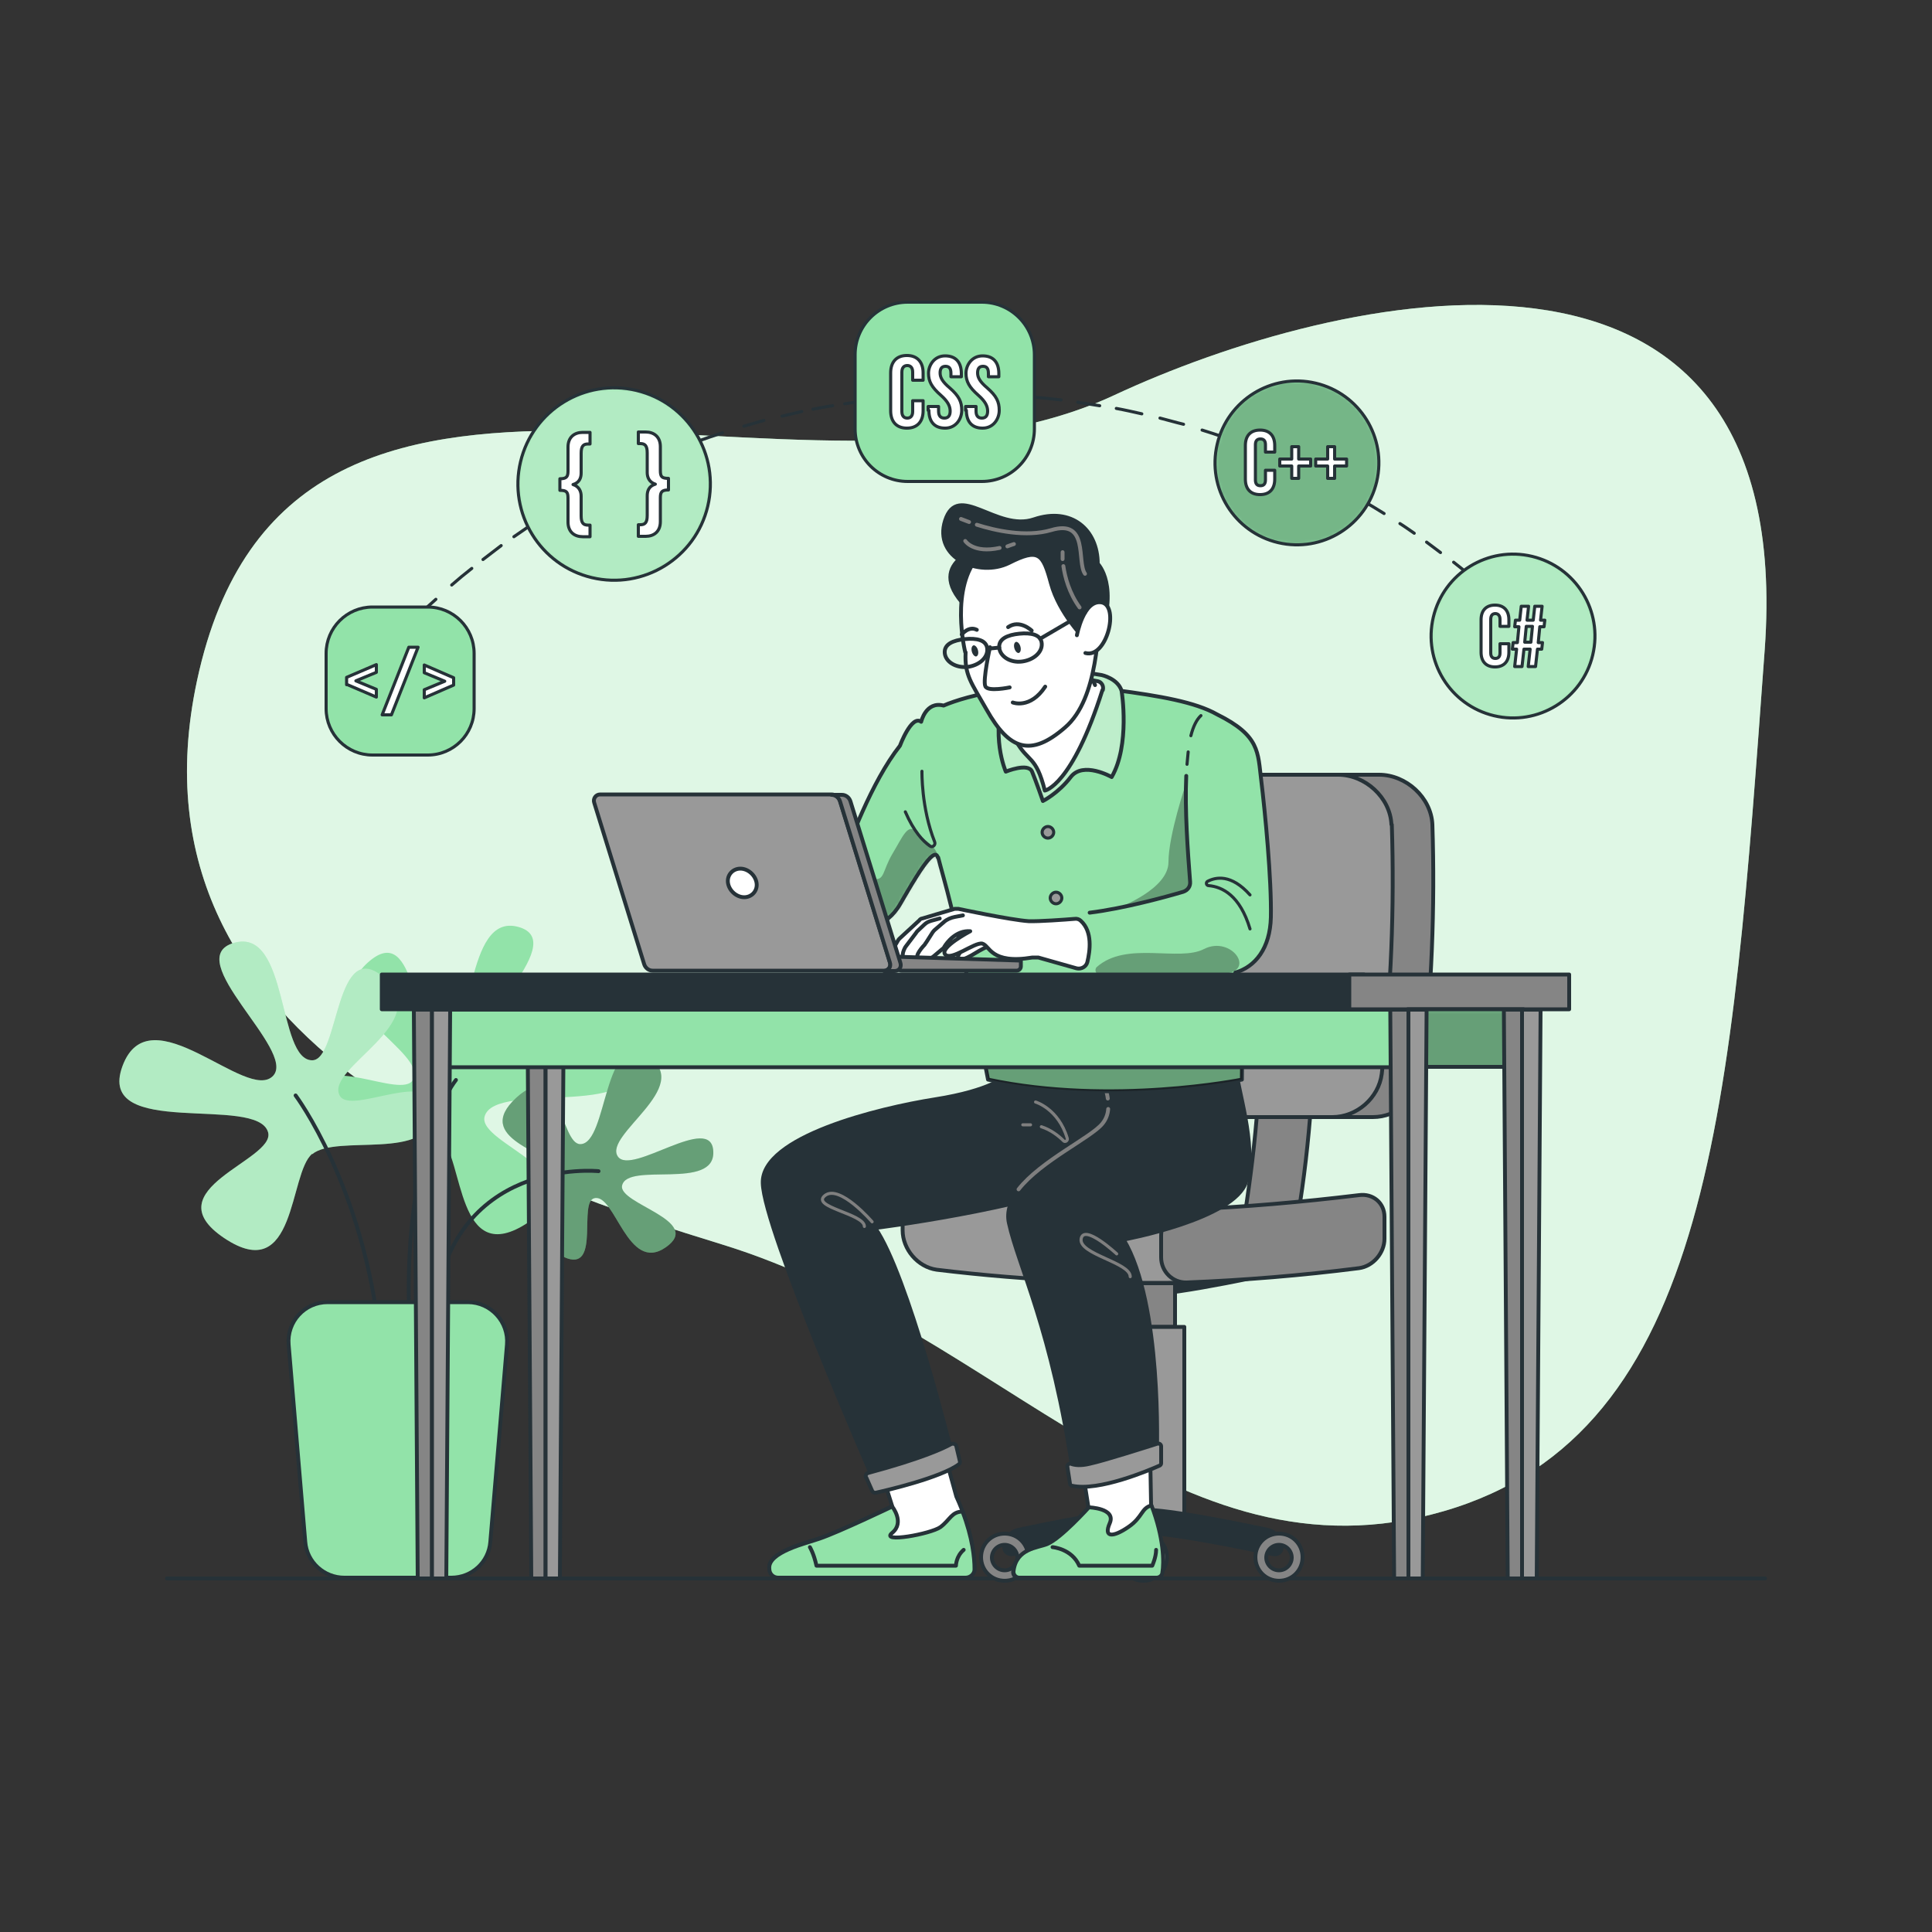 <?xml version="1.0" encoding="UTF-8"?> <svg xmlns="http://www.w3.org/2000/svg" width="500" height="500" viewBox="0 0 500 500" fill="none"><rect x="0" y="0" width="500" height="500" fill="#333333" stroke="none"/><path d="M187 322.1C139.3 307.4 30.201 272.9 51.001 176.1C75.001 64.3 207.2 140.1 288.3 102.3C345.7 75.5 465.501 47.3 456.701 168.2C448.101 285.8 443.2 370.9 373.6 391.1C303.9 411.3 259 344.3 187 322.1Z" fill="#92E3A9"></path><path opacity="0.7" d="M187 322.1C139.3 307.4 30.201 272.9 51.001 176.1C75.001 64.3 207.2 140.1 288.3 102.3C345.7 75.5 465.501 47.3 456.701 168.2C448.101 285.8 443.2 370.9 373.6 391.1C303.9 411.3 259 344.3 187 322.1Z" fill="white"></path><path d="M43.201 408.5H456.801" stroke="#263238" stroke-linecap="round" stroke-linejoin="round"></path><path d="M114.001 294.5C120.101 299.5 118.001 328.9 136.801 316.3C155.501 303.7 123.601 296.2 125.401 289C128.001 279 170.201 291 163.101 271.8C156.001 252.6 130.801 281.5 124.101 274.3C118.001 267.7 148.401 243.9 134.201 239.9C120.001 235.9 123.101 270.3 114.001 270.3C106.901 270.3 108.201 237.4 95.201 249.1C82.201 260.7 110.701 272.2 106.901 279.4C104.101 284.9 81.601 271.3 82.601 284C83.601 296.7 107.601 289.3 114.001 294.6V294.5Z" fill="#92E3A9"></path><path d="M118 279.5C118 279.5 104.3 296.1 105.9 341.1" stroke="#263238" stroke-linecap="round" stroke-linejoin="round"></path><path d="M144.601 302.9C142.201 298 122.101 294.7 133.601 284.1C145.101 273.5 145.001 296.2 150.201 296.1C157.401 296 156.001 265.7 167.801 273.5C179.601 281.3 156.101 293.7 159.901 299.3C163.401 304.4 184.201 287.8 184.601 298C185.101 308.2 162.401 300.6 161.001 306.8C159.901 311.6 182.201 315.9 172.301 322.8C162.401 329.7 159.201 308.7 153.801 310.1C149.701 311.1 155.201 328.4 146.901 325.7C138.601 323 147.301 308 144.701 302.9H144.601Z" fill="#92E3A9"></path><path opacity="0.3" d="M144.601 302.9C142.201 298 122.101 294.7 133.601 284.1C145.101 273.5 145.001 296.2 150.201 296.1C157.401 296 156.001 265.7 167.801 273.5C179.601 281.3 156.101 293.7 159.901 299.3C163.401 304.4 184.201 287.8 184.601 298C185.101 308.2 162.401 300.6 161.001 306.8C159.901 311.6 182.201 315.9 172.301 322.8C162.401 329.7 159.201 308.7 153.801 310.1C149.701 311.1 155.201 328.4 146.901 325.7C138.601 323 147.301 308 144.701 302.9H144.601Z" fill="black"></path><path d="M154.901 303.1C154.901 303.1 116.001 299.1 112.201 341" stroke="#263238" stroke-linecap="round" stroke-linejoin="round"></path><path d="M80.8 298.599C74.7 303.599 76.8 332.999 58 320.399C39.3 307.799 71.2 300.299 69.4 293.099C66.8 283.099 24.6 295.099 31.7 275.899C38.8 256.699 64 285.599 70.7 278.399C76.8 271.799 46.4 247.999 60.6 243.999C74.8 239.999 71.7 274.399 80.8 274.399C87.9 274.399 86.6 241.499 99.6 253.199C112.6 264.799 84.1 276.299 87.9 283.499C90.7 288.999 113.2 275.399 112.2 288.099C111.2 300.699 87.2 293.399 80.8 298.699V298.599Z" fill="#92E3A9"></path><path opacity="0.3" d="M80.8 298.599C74.7 303.599 76.8 332.999 58 320.399C39.3 307.799 71.2 300.299 69.4 293.099C66.8 283.099 24.6 295.099 31.7 275.899C38.8 256.699 64 285.599 70.7 278.399C76.8 271.799 46.4 247.999 60.6 243.999C74.8 239.999 71.7 274.399 80.8 274.399C87.9 274.399 86.6 241.499 99.6 253.199C112.6 264.799 84.1 276.299 87.9 283.499C90.7 288.999 113.2 275.399 112.2 288.099C111.2 300.699 87.2 293.399 80.8 298.699V298.599Z" fill="white"></path><path d="M76.5 283.499C76.5 283.499 94.2 307.099 98.3 346.599" stroke="#263238" stroke-linecap="round" stroke-linejoin="round"></path><path d="M89.199 408.3H116.799C122.099 408.3 126.499 404.3 126.899 399L131.199 348C131.699 342.1 126.999 337 121.099 337H84.799C78.799 337 74.199 342.1 74.699 348L78.999 399C79.399 404.3 83.899 408.3 89.099 408.3H89.199Z" fill="#92E3A9" stroke="#263238" stroke-linecap="round" stroke-linejoin="round"></path><path d="M295.9 335.1C286.7 335.1 260 329.1 260 329.1H331.7C331.7 329.1 305.1 335.1 295.8 335.1H295.9Z" fill="#263238" stroke="#263238" stroke-linecap="round" stroke-linejoin="round"></path><path d="M304.099 332.1H287.699V343.4H304.099V332.1Z" fill="#858585" stroke="#263238" stroke-linecap="round" stroke-linejoin="round"></path><path d="M306.499 343.4H285.199V391.9H306.499V343.4Z" fill="#999999" stroke="#263238" stroke-linecap="round" stroke-linejoin="round"></path><path d="M335.9 314.7H322.1C323.6 305.2 324.8 295.4 325.5 285.8H339.3C338.6 295.4 337.5 305.2 335.9 314.7Z" fill="#858585" stroke="#263238" stroke-linecap="round" stroke-linejoin="round"></path><path d="M356.899 200.5H297.199C290.199 200.5 285.599 206.4 286.999 213.4C290.799 234.9 293.099 256.1 293.799 277.9C293.899 284.2 298.699 289.1 305.099 289.1H355.299C361.599 289.1 367.299 284.2 368.099 277.9C370.499 256.3 371.399 235.1 370.699 213.4C370.399 206.4 363.899 200.5 356.899 200.5Z" fill="#858585" stroke="#263238" stroke-linecap="round" stroke-linejoin="round"></path><path d="M360.199 213.4C360.899 235.1 359.999 256.4 357.599 277.9C356.799 284.2 351.099 289.1 344.799 289.1H305.099C298.799 289.1 293.999 284.2 293.799 277.9C293.099 256.1 290.799 234.8 286.999 213.4C285.599 206.4 290.199 200.5 297.199 200.5H346.299C353.299 200.5 359.799 206.4 360.099 213.4H360.199Z" fill="#999999" stroke="#263238" stroke-linecap="round" stroke-linejoin="round"></path><path d="M331.7 400.5C331.7 401.6 330.7 402.5 329.5 402.2C323 400.8 303.4 396.7 295.8 396.7C288.2 396.7 268.6 400.8 262.1 402.2C261 402.4 259.9 401.6 259.9 400.5C259.9 398.3 261.4 396.4 263.6 395.9C271.2 394.3 288.7 390.7 295.8 390.7C302.9 390.7 320.3 394.3 328 395.9C330.2 396.4 331.7 398.3 331.7 400.5Z" fill="#263238" stroke="#263238" stroke-linecap="round" stroke-linejoin="round"></path><path d="M260 396.9C256.6 396.9 253.9 399.6 253.9 403C253.9 406.4 256.6 409.1 260 409.1C263.4 409.1 266.1 406.4 266.1 403C266.1 399.6 263.4 396.9 260 396.9ZM260 406.4C258.2 406.4 256.7 404.9 256.7 403.1C256.7 401.3 258.2 399.8 260 399.8C261.8 399.8 263.3 401.3 263.3 403.1C263.3 404.9 261.8 406.4 260 406.4Z" fill="#858585" stroke="#263238" stroke-linecap="round" stroke-linejoin="round"></path><path d="M295.901 396.9C292.501 396.9 289.801 399.6 289.801 403C289.801 406.4 292.501 409.1 295.901 409.1C299.301 409.1 302.001 406.4 302.001 403C302.001 399.6 299.301 396.9 295.901 396.9ZM295.901 406.4C294.101 406.4 292.601 404.9 292.601 403.1C292.601 401.3 294.101 399.8 295.901 399.8C297.701 399.8 299.201 401.3 299.201 403.1C299.201 404.9 297.701 406.4 295.901 406.4Z" fill="#858585" stroke="#263238" stroke-linecap="round" stroke-linejoin="round"></path><path d="M331 396.9C327.6 396.9 324.9 399.6 324.9 403C324.9 406.4 327.6 409.1 331 409.1C334.4 409.1 337.1 406.4 337.1 403C337.1 399.6 334.4 396.9 331 396.9ZM331 406.4C329.2 406.4 327.7 404.9 327.7 403.1C327.7 401.3 329.2 399.8 331 399.8C332.8 399.8 334.3 401.3 334.3 403.1C334.3 404.9 332.8 406.4 331 406.4Z" fill="#858585" stroke="#263238" stroke-linecap="round" stroke-linejoin="round"></path><path d="M314.1 312.8C290 313.5 266.4 312.5 242.4 309.6C237.5 308.9 233.6 312.3 233.6 317.2V318.4C233.6 323.3 237.5 327.9 242.4 328.6C266.4 331.5 289.9 332.5 314.1 331.8V312.9V312.8Z" fill="#999999" stroke="#263238" stroke-linecap="round" stroke-linejoin="round"></path><path d="M351.7 328.2C336.8 330.1 322.1 331.3 307.1 331.9C303.5 332 300.5 329.1 300.5 325.4V319.7C300.5 316.1 303.5 313.1 307.1 313C322.1 312.4 336.8 311.1 351.7 309.3C355.3 308.8 358.3 311.3 358.3 314.9V320.6C358.3 324.2 355.4 327.7 351.7 328.2Z" fill="#858585" stroke="#263238" stroke-linecap="round" stroke-linejoin="round"></path><path d="M252.2 406.001C252.2 402.701 251.5 396.001 247.5 387.301L242.4 368.801L226.4 375.601L230.9 389.801C230.9 389.801 217.1 396.401 212.1 398.101C208.7 399.301 198.6 401.601 199.1 405.901C199.1 407.201 200.1 408.201 201.4 408.201H249.9C251.2 408.201 252.3 407.101 252.2 405.901V406.001Z" fill="white" stroke="#263238" stroke-linecap="round" stroke-linejoin="round"></path><path d="M243.4 395.2C240.9 397 227.6 399.4 230.9 396.7C234.2 394 230.9 389.9 230.9 389.9C230.9 389.9 217.1 396.5 212.1 398.2C208.7 399.4 198.6 401.7 199.1 406C199.1 407.3 200.1 408.3 201.4 408.3H249.9C251.2 408.3 252.3 407.2 252.2 406C252.2 403.2 251.7 398 249.1 391.2C246.3 391.2 245.9 393.3 243.4 395.2Z" fill="#92E3A9" stroke="#263238" stroke-linecap="round" stroke-linejoin="round"></path><path d="M263.701 408.301H299.201C299.901 408.301 300.601 407.801 300.701 407.101C301.201 404.301 301.101 398.001 297.901 389.601L297.601 372.601L279.401 375.701L281.701 390.201C281.701 390.201 274.401 398.301 270.901 399.701C268.501 400.701 262.901 400.801 262.201 406.701C262.101 407.601 262.801 408.401 263.701 408.401V408.301Z" fill="white" stroke="#263238" stroke-linecap="round" stroke-linejoin="round"></path><path d="M292.001 395.201C288.201 397.801 285.501 398.101 287.201 394.201C288.901 390.301 281.801 390.101 281.801 390.101C281.801 390.101 274.501 398.201 271.001 399.601C268.601 400.601 263.001 400.701 262.301 406.601C262.201 407.501 262.901 408.301 263.801 408.301H299.301C300.001 408.301 300.701 407.801 300.801 407.101C301.301 404.301 301.201 398.001 298.001 389.601C295.301 390.301 295.801 392.601 292.001 395.201Z" fill="#92E3A9" stroke="#263238" stroke-linecap="round" stroke-linejoin="round"></path><path d="M260.2 278.501C260.2 278.501 256.6 282.201 242 284.501C227.4 286.801 197 294.201 197.4 306.201C197.7 318.201 225.7 382.201 225.7 382.201C225.7 382.201 239.7 379.501 246.2 375.501C246.2 375.501 234.9 329.801 226.5 317.801C226.5 317.801 264.4 313.101 285.4 304.501C306.4 295.801 294 276.101 294 276.101L260.2 278.501Z" fill="#263238" stroke="#263238" stroke-linecap="round" stroke-linejoin="round"></path><path d="M284.001 276.801C284.001 276.801 289.401 285.801 285.401 290.801C281.401 295.801 258.601 305.101 261.101 316.501C263.601 327.901 272.201 343.801 277.801 381.801C277.801 381.801 290.701 379.801 299.401 376.101C299.401 376.101 300.801 337.401 290.801 320.801C290.801 320.801 319.601 315.501 322.501 305.801C325.401 296.101 320.001 281.401 319.901 276.101L284.101 276.801H284.001Z" fill="#263238" stroke="#263238" stroke-linecap="round" stroke-linejoin="round"></path><path d="M266.701 291.101C266.101 291.101 265.401 291.101 264.701 291.101" stroke="#7F7F7F" stroke-width="0.8" stroke-linecap="round" stroke-linejoin="round"></path><path d="M268.002 285.2C268.002 285.2 273.902 286.9 276.202 294.6C276.402 295.2 275.602 295.7 275.202 295.2C274.002 294 272.002 292.4 269.502 291.6" stroke="#7F7F7F" stroke-width="0.8" stroke-linecap="round" stroke-linejoin="round"></path><path d="M223.7 317.401C223.7 314.101 209.7 312.401 213.5 309.401C217.3 306.401 225.7 316.201 225.7 316.201" stroke="#7F7F7F" stroke-width="0.8" stroke-linecap="round" stroke-linejoin="round"></path><path d="M292.5 330.4C292.5 326.7 279.1 324.6 279.8 320.6C280.5 316.6 289 324.5 289 324.5" stroke="#7F7F7F" stroke-width="0.8" stroke-linecap="round" stroke-linejoin="round"></path><path d="M224.2 382.401L225.7 385.801C225.9 386.201 226.3 386.401 226.7 386.301C229.9 385.601 243.4 382.401 248.1 379.001C248.4 378.801 248.5 378.401 248.4 378.101L247.5 374.301C247.4 373.701 246.7 373.501 246.2 373.701C244.1 374.901 238.1 377.601 224.7 381.201C224.2 381.301 223.9 381.901 224.1 382.401H224.2Z" fill="#999999" stroke="#263238" stroke-linecap="round" stroke-linejoin="round"></path><path d="M276.201 379.6C276.201 379.1 276.601 378.7 277.101 378.8C278.101 379.2 279.701 379.4 282.101 378.8C285.801 378 296.401 374.6 299.601 373.6C300.001 373.5 300.501 373.8 300.501 374.3V378.7C300.501 379 300.301 379.2 300.101 379.3C297.601 380.4 284.301 386.1 277.401 384.5C277.101 384.5 276.901 384.2 276.901 383.9L276.201 379.4V379.6Z" fill="#999999" stroke="#263238" stroke-linecap="round" stroke-linejoin="round"></path><path d="M286.8 287.001C286.7 288.401 286.2 289.701 285.3 290.801C282.4 294.401 269.4 300.401 263.6 307.801" stroke="#7F7F7F" stroke-linecap="round" stroke-linejoin="round"></path><path d="M286.199 282.001C286.399 282.701 286.599 283.501 286.699 284.301" stroke="#7F7F7F" stroke-linecap="round" stroke-linejoin="round"></path><path d="M209.6 400.4C209.6 400.4 210.6 402 211.3 405.2H247.4C247.4 405.2 247.4 402.8 249.4 401.1" stroke="#263238" stroke-linecap="round" stroke-linejoin="round"></path><path d="M272.4 400.4C272.4 400.4 277.4 400.8 279.3 405.2H298.2C298.2 405.2 299.2 403 299.2 401.1" stroke="#263238" stroke-linecap="round" stroke-linejoin="round"></path><path d="M242.8 221.9C243.3 223.7 243.7 225.4 244.2 227.1C249.2 245.1 255.7 279.4 255.7 279.4C287.7 286.2 321.4 279.4 321.4 279.4C321.6 271.9 320.7 262.1 319.7 251.7C324.9 250.2 328.7 245.4 328.9 237.4C329.1 227.6 327.4 210.1 326.4 201.9C325.5 194.7 326.1 190.4 315 184.9C309.4 181.7 300.1 180.1 288.7 178.6C266.2 175.6 250 180.1 244.2 182.6C239.6 181.4 238.4 186.8 238.4 186.8C235.9 184.9 232.9 193 232.9 193C225.5 202.4 219.7 218.3 217.7 224C217.3 225.2 216.5 226.3 215.4 227.1C210.1 231.1 213.1 236.1 213.1 236.1L223.8 239.4C223.8 239.4 229 240.8 233 233.9C236.3 228.2 241.8 218.5 242.7 221.9H242.8Z" fill="#92E3A9"></path><mask id="mask0_2891_407" style="mask-type:luminance" maskUnits="userSpaceOnUse" x="212" y="177" width="117" height="106"><path d="M242.8 221.9C243.3 223.7 243.7 225.4 244.2 227.1C249.2 245.1 255.7 279.4 255.7 279.4C287.7 286.2 321.4 279.4 321.4 279.4C321.6 271.9 320.7 262.1 319.7 251.7C324.9 250.2 328.7 245.4 328.9 237.4C329.1 227.6 327.4 210.1 326.4 201.9C325.5 194.7 326.1 190.4 315 184.9C309.4 181.7 300.1 180.1 288.7 178.6C266.2 175.6 250 180.1 244.2 182.6C239.6 181.4 238.4 186.8 238.4 186.8C235.9 184.9 232.9 193 232.9 193C225.5 202.4 219.7 218.3 217.7 224C217.3 225.2 216.5 226.3 215.4 227.1C210.1 231.1 213.1 236.1 213.1 236.1L223.8 239.4C223.8 239.4 229 240.8 233 233.9C236.3 228.2 241.8 218.5 242.7 221.9H242.8Z" fill="white"></path></mask><g mask="url(#mask0_2891_407)"><path opacity="0.3" d="M225.899 234.9C225.899 234.9 225.699 229.9 221.699 229C217.699 228.1 222.799 226.6 225.899 227.4C228.999 228.1 228.299 225.4 230.999 220.9C233.699 216.4 234.999 212.8 237.299 215.4C239.599 218 241.899 218.4 242.899 221.9C243.899 225.4 239.099 233.9 239.099 233.9L231.599 239.7L227.799 241.8H222.099L220.199 236.9L225.899 234.9Z" fill="black"></path></g><path d="M242.8 221.9C243.3 223.7 243.7 225.4 244.2 227.1C249.2 245.1 255.7 279.4 255.7 279.4C287.7 286.2 321.4 279.4 321.4 279.4C321.6 271.9 320.7 262.1 319.7 251.7C324.9 250.2 328.7 245.4 328.9 237.4C329.1 227.6 327.4 210.1 326.4 201.9C325.5 194.7 326.1 190.4 315 184.9C309.4 181.7 300.1 180.1 288.7 178.6C266.2 175.6 250 180.1 244.2 182.6C239.6 181.4 238.4 186.8 238.4 186.8C235.9 184.9 232.9 193 232.9 193C225.5 202.4 219.7 218.3 217.7 224C217.3 225.2 216.5 226.3 215.4 227.1C210.1 231.1 213.1 236.1 213.1 236.1L223.8 239.4C223.8 239.4 229 240.8 233 233.9C236.3 228.2 241.8 218.5 242.7 221.9H242.8Z" stroke="#263238" stroke-linecap="round" stroke-linejoin="round"></path><path opacity="0.3" d="M321.5 279.4C321.6 274 321.2 267.3 320.6 260.2C321.7 275.4 290 280.2 289 271.9C288 263.6 319.8 251.7 302.5 255.9C287.4 259.5 258.1 256.1 250.9 255.1C253.7 268.1 255.8 279.4 255.8 279.4C287.8 286.2 321.5 279.4 321.5 279.4Z" fill="black"></path><path opacity="0.3" d="M306.899 202.9C306.899 202.9 302.399 216.1 302.399 223.1C302.399 230.1 289.699 234.8 289.699 234.8C296.499 233.4 303.099 231.6 306.299 230.7C307.399 230.4 308.199 229.3 308.099 228.1C307.499 220.9 306.799 211.3 306.999 202.8L306.899 202.9Z" fill="black"></path><path d="M238.599 199.601C238.599 199.601 238.399 209.101 241.899 217.901C242.199 218.701 241.299 219.501 240.599 218.901C238.899 217.701 236.499 215.201 234.299 210.101" stroke="#263238" stroke-width="0.8" stroke-linecap="round" stroke-linejoin="round"></path><path d="M323.5 240.4C320.9 231.7 316.3 229.5 312.8 229.2C312.2 229.2 312 228.4 312.5 228.1C314.6 227 318.6 226.1 323.5 231.6" stroke="#263238" stroke-width="0.8" stroke-linecap="round" stroke-linejoin="round"></path><path d="M272.699 215.4C272.699 216.2 271.999 216.9 271.199 216.9C270.399 216.9 269.699 216.2 269.699 215.4C269.699 214.6 270.399 213.9 271.199 213.9C271.999 213.9 272.699 214.6 272.699 215.4Z" fill="#999999" stroke="#263238" stroke-width="0.8" stroke-linecap="round" stroke-linejoin="round"></path><path d="M274.799 232.4C274.799 233.2 274.099 233.9 273.299 233.9C272.499 233.9 271.799 233.2 271.799 232.4C271.799 231.6 272.499 230.9 273.299 230.9C274.099 230.9 274.799 231.6 274.799 232.4Z" fill="#999999" stroke="#263238" stroke-width="0.8" stroke-linecap="round" stroke-linejoin="round"></path><path d="M279.799 273.4C279.799 274.2 279.099 274.9 278.299 274.9C277.499 274.9 276.799 274.2 276.799 273.4C276.799 272.6 277.499 271.9 278.299 271.9C279.099 271.9 279.799 272.6 279.799 273.4Z" fill="#999999" stroke="#263238" stroke-linecap="round" stroke-linejoin="round"></path><path d="M251.101 243.5C251.101 243.5 246.201 248.2 248.501 248.3C250.801 248.3 253.801 245.2 256.501 244.8C259.201 244.4 254.801 242.8 254.801 242.8L251.001 243.6L251.101 243.5Z" fill="white" stroke="#263238" stroke-linecap="round" stroke-linejoin="round"></path><path d="M279.7 238.3C279.3 237.9 278.7 237.7 278.1 237.8C275.7 238 268.8 238.5 266.2 238.4C261.6 238.1 248 235.2 248 235.2C247.7 235.2 247.4 235.2 247.1 235.2L238.7 237.7C238.4 237.7 238.1 237.9 237.9 238.2L232.8 242.9C232.6 243.1 232.5 243.2 232.4 243.4L231.3 245.3C230.9 246.1 231 247.1 231.7 247.8L240.1 248.1C240.6 248.1 241.1 247.9 241.5 247.6L244 245.5C244.2 245.4 244.3 245.2 244.4 245C245 244 247.4 240.7 251.1 241C251.1 241 243.1 245.2 244.6 247C246.1 248.8 252.2 243.8 254.2 244.2C256.2 244.7 256.3 249.6 267.2 247.8C267.7 247.8 268.2 247.8 268.7 247.8L278.6 250.6C279.8 250.9 281.1 250.2 281.4 249C282.1 246.1 282.8 241.1 279.7 238.3Z" fill="white" stroke="#263238" stroke-linecap="round" stroke-linejoin="round"></path><path d="M249.201 236.9L247.101 237.3C246.101 237.5 245.101 237.9 244.301 238.6L242.101 240.5C241.701 240.8 241.401 241.2 241.101 241.7L239.701 243.9C239.501 244.1 239.401 244.4 239.201 244.6C238.301 245.5 236.001 248.4 238.501 248" fill="white"></path><path d="M249.201 236.9L247.101 237.3C246.101 237.5 245.101 237.9 244.301 238.6L242.101 240.5C241.701 240.8 241.401 241.2 241.101 241.7L239.701 243.9C239.501 244.1 239.401 244.4 239.201 244.6C238.301 245.5 236.001 248.4 238.501 248" stroke="#263238" stroke-linecap="round" stroke-linejoin="round"></path><path d="M243.199 237.7L240.999 238.3C240.299 238.5 239.699 238.8 239.199 239.3L237.499 240.9C237.299 241.1 237.199 241.2 237.099 241.4L234.299 245.1C234.299 245.1 232.799 247.7 234.299 247.8" fill="white"></path><path d="M243.199 237.7L240.999 238.3C240.299 238.5 239.699 238.8 239.199 239.3L237.499 240.9C237.299 241.1 237.199 241.2 237.099 241.4L234.299 245.1C234.299 245.1 232.799 247.7 234.299 247.8" stroke="#263238" stroke-linecap="round" stroke-linejoin="round"></path><path d="M307 200.8C306.6 209.7 307.4 220.4 308 228.2C308.1 229.4 307.4 230.4 306.2 230.8C301.8 232.1 290.9 235.1 282 236.2" stroke="#263238" stroke-linecap="round" stroke-linejoin="round"></path><path d="M307.499 194.601C307.399 195.601 307.299 196.701 307.199 197.801" stroke="#263238" stroke-width="0.8" stroke-linecap="round" stroke-linejoin="round"></path><path d="M310.799 185.2C309.699 186.2 308.799 188 308.199 190.4" stroke="#263238" stroke-width="0.8" stroke-linecap="round" stroke-linejoin="round"></path><path d="M260.8 179.3C260.8 179.3 261.4 177.3 264.8 176.2C268.2 175.1 279.9 173.3 285.9 176.2C291.9 179.1 280.4 195 280.4 195L275 202.4L270.3 206L268.2 199.7L265.5 196.8C265.5 196.8 259.6 191.9 260.1 187.1C260.6 182.3 261 179.3 261 179.3H260.8Z" fill="white"></path><path d="M290.3 178.9C289.4 175.6 285.1 174.7 285.1 174.7C264.6 171.2 260.3 178.7 260.3 178.7C256.1 190.3 260.3 199.7 260.3 199.7C260.3 199.7 266.1 197.3 267.1 199.7C268.1 202.1 269.9 207.3 269.9 207.3C269.9 207.3 273.9 205.3 277.1 201.1C280.3 196.9 287.7 201.1 287.7 201.1C292.5 192.8 290.3 179 290.3 179V178.9ZM285.3 178.6C277.4 203.5 270.4 204.6 270.4 204.6C268.1 195.4 266.1 197.4 262.9 191.7C260.4 187.1 261.2 181.3 261.7 179.2C261.8 178.7 262.1 178.2 262.6 178C270.5 174 280.1 175.5 284.1 176.3C285.1 176.5 285.7 177.6 285.4 178.6H285.3Z" fill="#92E3A9"></path><mask id="mask1_2891_407" style="mask-type:luminance" maskUnits="userSpaceOnUse" x="258" y="173" width="33" height="35"><path d="M290.3 178.9C289.4 175.6 285.1 174.7 285.1 174.7C264.6 171.2 260.3 178.7 260.3 178.7C256.1 190.3 260.3 199.7 260.3 199.7C260.3 199.7 266.1 197.3 267.1 199.7C268.1 202.1 269.9 207.3 269.9 207.3C269.9 207.3 273.9 205.3 277.1 201.1C280.3 196.9 287.7 201.1 287.7 201.1C292.5 192.8 290.3 179 290.3 179V178.9ZM285.3 178.6C277.4 203.5 270.4 204.6 270.4 204.6C268.1 195.4 266.1 197.4 262.9 191.7C260.4 187.1 261.2 181.3 261.7 179.2C261.8 178.7 262.1 178.2 262.6 178C270.5 174 280.1 175.5 284.1 176.3C285.1 176.5 285.7 177.6 285.4 178.6H285.3Z" fill="white"></path></mask><g mask="url(#mask1_2891_407)"><path opacity="0.4" d="M290.3 178.9C289.4 175.6 285.1 174.7 285.1 174.7C264.6 171.2 260.3 178.7 260.3 178.7C256.1 190.3 260.3 199.7 260.3 199.7C260.3 199.7 266.1 197.3 267.1 199.7C268.1 202.1 269.9 207.3 269.9 207.3C269.9 207.3 273.9 205.3 277.1 201.1C280.3 196.9 287.7 201.1 287.7 201.1C292.5 192.8 290.3 179 290.3 179V178.9ZM285.3 178.6C277.4 203.5 270.4 204.6 270.4 204.6C268.1 195.4 266.1 197.4 262.9 191.7C260.4 187.1 261.2 181.3 261.7 179.2C261.8 178.7 262.1 178.2 262.6 178C270.5 174 280.1 175.5 284.1 176.3C285.1 176.5 285.7 177.6 285.4 178.6H285.3Z" fill="white"></path></g><path d="M290.3 178.9C289.4 175.6 285.1 174.7 285.1 174.7C264.6 171.2 260.3 178.7 260.3 178.7C256.1 190.3 260.3 199.7 260.3 199.7C260.3 199.7 266.1 197.3 267.1 199.7C268.1 202.1 269.9 207.3 269.9 207.3C269.9 207.3 273.9 205.3 277.1 201.1C280.3 196.9 287.7 201.1 287.7 201.1C292.5 192.8 290.3 179 290.3 179V178.9ZM285.3 178.6C277.4 203.5 270.4 204.6 270.4 204.6C268.1 195.4 266.1 197.4 262.9 191.7C260.4 187.1 261.2 181.3 261.7 179.2C261.8 178.7 262.1 178.2 262.6 178C270.5 174 280.1 175.5 284.1 176.3C285.1 176.5 285.7 177.6 285.4 178.6H285.3Z" stroke="#263238" stroke-linecap="round" stroke-linejoin="round"></path><path d="M256.8 140.8C256.8 140.8 239.1 144.3 248.9 155.8C259.7 168.5 256.8 140.8 256.8 140.8Z" fill="#263238" stroke="#263238" stroke-linecap="round" stroke-linejoin="round"></path><path d="M249.799 168.801C249.799 168.801 245.599 151.801 253.599 143.601C261.599 135.401 270.299 133.801 276.799 137.801C283.299 141.801 285.999 151.801 284.999 157.001C283.999 162.201 284.499 180.701 275.599 188.301C266.699 196.001 261.199 194.101 255.299 183.601C251.399 176.701 249.599 174.801 249.899 168.801H249.799Z" fill="white" stroke="#263238" stroke-linecap="round" stroke-linejoin="round"></path><path d="M280.8 165.5C280.8 165.5 274.1 158.8 272 151C269.9 143.2 268.8 141.8 261.1 145.7C253.4 149.5 241.5 144.4 244.6 134.7C247.9 124.5 257.9 137.7 267.6 134.4C277.3 131.1 284.1 137.1 284.1 145.9C284.1 145.9 289.9 151.6 284.1 166.2L280.7 165.5H280.8Z" fill="#263238" stroke="#263238" stroke-linecap="round" stroke-linejoin="round"></path><path d="M278.699 164.4C278.699 164.4 280.399 155.1 285.099 155.9C289.799 156.8 286.399 170.5 280.899 169" fill="white"></path><path d="M278.699 164.4C278.699 164.4 280.399 155.1 285.099 155.9C289.799 156.8 286.399 170.5 280.899 169" stroke="#263238" stroke-linecap="round" stroke-linejoin="round"></path><path d="M256.201 167.5C256.201 167.5 254.301 176.1 255.001 177.6C255.601 179.1 261.301 177.9 261.301 177.9" fill="white"></path><path d="M256.201 167.5C256.201 167.5 254.301 176.1 255.001 177.6C255.601 179.1 261.301 177.9 261.301 177.9" stroke="#263238" stroke-linecap="round" stroke-linejoin="round"></path><path d="M262.1 181.8C262.1 181.8 266.6 183.6 270.5 177.7Z" fill="white"></path><path d="M262.1 181.8C262.1 181.8 266.6 183.6 270.5 177.7" stroke="#263238" stroke-linecap="round" stroke-linejoin="round"></path><path d="M253.1 168.3C253.3 169.1 253.1 169.8 252.6 169.9C252.2 169.9 251.7 169.4 251.5 168.6C251.3 167.8 251.5 167.1 252 167C252.4 167 252.9 167.5 253.1 168.3Z" fill="#263238"></path><path d="M264.1 167.401C264.3 168.201 264.1 168.901 263.6 169.001C263.2 169.001 262.7 168.501 262.5 167.701C262.3 166.901 262.5 166.201 263 166.101C263.4 166.101 263.9 166.601 264.1 167.401Z" fill="#263238"></path><path d="M255.5 167.9C255.7 170.2 253.4 172.2 250.4 172.6C247.4 172.9 244.7 171.3 244.5 169C244.3 166.7 246.7 165.7 249.7 165.4C252.7 165.1 255.3 165.6 255.5 167.9Z" stroke="#263238" stroke-linecap="round" stroke-linejoin="round"></path><path d="M269.6 166.501C269.8 168.801 267.5 170.801 264.5 171.201C261.5 171.601 258.8 169.901 258.6 167.601C258.4 165.301 260.8 164.301 263.8 164.001C266.8 163.701 269.4 164.201 269.6 166.501Z" stroke="#263238" stroke-linecap="round" stroke-linejoin="round"></path><path d="M255.5 167.901L258.6 167.601" stroke="#263238" stroke-linecap="round" stroke-linejoin="round"></path><path d="M269.199 165.3L280.799 158.5" stroke="#263238" stroke-linecap="round" stroke-linejoin="round"></path><path d="M282.801 176L283.401 177.3" stroke="#263238" stroke-linecap="round" stroke-linejoin="round"></path><path d="M248.9 164.2C248.9 164.2 250.7 161.9 252.8 163Z" fill="white"></path><path d="M248.9 164.2C248.9 164.2 250.7 161.9 252.8 163" stroke="#263238" stroke-linecap="round" stroke-linejoin="round"></path><path d="M267 163.2C267 163.2 263.9 160.2 260.9 162.3Z" fill="white"></path><path d="M267 163.2C267 163.2 263.9 160.2 260.9 162.3" stroke="#263238" stroke-linecap="round" stroke-linejoin="round"></path><path d="M252.799 135.8C257.499 137.3 265.499 139.1 271.999 137.2C281.899 134.2 278.599 145.4 280.799 148.5" stroke="#7F7F7F" stroke-linecap="round" stroke-linejoin="round"></path><path d="M248.699 134.3C248.699 134.3 249.499 134.6 250.799 135.1" stroke="#7F7F7F" stroke-linecap="round" stroke-linejoin="round"></path><path d="M260.701 141.4C261.201 141.2 261.801 141 262.401 140.8" stroke="#7F7F7F" stroke-linecap="round" stroke-linejoin="round"></path><path d="M249.801 140C249.801 140 251.901 143.3 258.701 141.8" stroke="#7F7F7F" stroke-linecap="round" stroke-linejoin="round"></path><path d="M275.199 146.5C275.599 149.3 276.699 153.5 279.399 157.2" stroke="#7F7F7F" stroke-linecap="round" stroke-linejoin="round"></path><path d="M275 142.9C275 142.9 275 143.6 275 144.7" stroke="#7F7F7F" stroke-linecap="round" stroke-linejoin="round"></path><path opacity="0.3" d="M283.901 250.201C283.101 250.901 283.601 252.201 284.601 252.301C291.401 252.301 309.601 252.301 316.601 252.001C325.301 251.501 318.701 242.001 311.601 245.601C305.101 249.001 291.501 243.401 283.801 250.301L283.901 250.201Z" fill="black"></path><path d="M207.699 240.8C207.699 240.8 211.799 229.9 221.999 231.6C232.399 233.3 224.399 241.9 219.499 242.7C219.499 242.7 218.799 239.7 207.699 240.8Z" fill="white" stroke="#263238" stroke-linecap="round" stroke-linejoin="round"></path><path d="M199 247.001C197.6 248.401 194.4 248.501 196.6 245.501C199 242.301 201.7 241.201 203.6 240.301C208.5 238.101 210.4 238.601 214.8 237.601C219.2 236.601 220 238.401 221.5 239.301C225.1 241.301 226 241.601 226.9 243.601C227.8 245.601 228.8 248.201 226 248.201C223.2 248.201 223.3 243.901 220.8 244.101C218.3 244.301 217.1 248.201 215.3 248.201C213.5 248.201 216.1 248.201 214.6 248.201C213.1 248.201 213 247.001 213.9 245.001C214.8 243.001 215.8 241.301 215.8 241.301C215.8 241.301 213.6 242.301 212.4 244.801C211.2 247.401 211 248.401 208.8 248.401C206.6 248.401 206.7 246.801 208.9 243.101C208.9 243.101 206.9 244.201 205.8 246.201C204.7 248.201 204.2 248.101 202.7 248.101C201.2 248.101 201 245.001 204.3 243.001C204.3 243.001 203.6 242.101 198.9 246.801L199 247.001Z" fill="white" stroke="#263238" stroke-linecap="round" stroke-linejoin="round"></path><path d="M211.901 239.7C211.901 239.7 210.601 239.7 209.801 241.8Z" fill="white"></path><path d="M211.901 239.7C211.901 239.7 210.601 239.7 209.801 241.8" stroke="#263238" stroke-width="0.8" stroke-linecap="round" stroke-linejoin="round"></path><path d="M376.199 145.5C382.599 150.5 388.699 156 394.599 161.8" stroke="#263238" stroke-width="0.8" stroke-linecap="round" stroke-linejoin="round"></path><path d="M369.199 140.3C370.399 141.2 371.599 142.1 372.799 143" stroke="#263238" stroke-width="0.8" stroke-linecap="round" stroke-linejoin="round"></path><path d="M362.301 135.5C363.601 136.3 364.801 137.2 366.001 138" stroke="#263238" stroke-width="0.8" stroke-linecap="round" stroke-linejoin="round"></path><path d="M311.1 111.3C327.5 116.4 343.3 123.6 358.2 132.9" stroke="#263238" stroke-width="0.8" stroke-linecap="round" stroke-linejoin="round"></path><path d="M300.199 108.2C302.199 108.7 304.199 109.3 306.299 109.8" stroke="#263238" stroke-width="0.8" stroke-linecap="round" stroke-linejoin="round"></path><path d="M288.9 105.7C291.1 106.1 293.3 106.6 295.5 107.1" stroke="#263238" stroke-width="0.8" stroke-linecap="round" stroke-linejoin="round"></path><path d="M278.9 104.101C280.8 104.401 282.7 104.701 284.6 105.001" stroke="#263238" stroke-width="0.8" stroke-linecap="round" stroke-linejoin="round"></path><path d="M218.6 104.5C237.1 101.6 256 101.3 274.6 103.5" stroke="#263238" stroke-width="0.8" stroke-linecap="round" stroke-linejoin="round"></path><path d="M210.4 105.9C212.1 105.6 213.8 105.2 215.5 105" stroke="#263238" stroke-width="0.8" stroke-linecap="round" stroke-linejoin="round"></path><path d="M202.4 107.7C204.1 107.3 205.8 106.9 207.5 106.5" stroke="#263238" stroke-width="0.8" stroke-linecap="round" stroke-linejoin="round"></path><path d="M192.5 110.3C194.2 109.8 196 109.3 197.7 108.8" stroke="#263238" stroke-width="0.8" stroke-linecap="round" stroke-linejoin="round"></path><path d="M133 138.9C149.8 127.1 168.1 118.1 187 112" stroke="#263238" stroke-width="0.8" stroke-linecap="round" stroke-linejoin="round"></path><path d="M125 144.8C126.6 143.6 128.1 142.4 129.7 141.2" stroke="#263238" stroke-width="0.8" stroke-linecap="round" stroke-linejoin="round"></path><path d="M116.9 151.401C118.6 149.901 120.3 148.501 122.1 147.101" stroke="#263238" stroke-width="0.8" stroke-linecap="round" stroke-linejoin="round"></path><path d="M105.6 161.901C107.9 159.601 110.3 157.301 112.8 155.101" stroke="#263238" stroke-width="0.8" stroke-linecap="round" stroke-linejoin="round"></path><path d="M183.16 131.038C186.347 117.66 178.086 104.232 164.708 101.045C151.331 97.858 137.903 106.119 134.716 119.497C131.529 132.874 139.79 146.302 153.167 149.489C166.545 152.676 179.973 144.415 183.16 131.038Z" fill="#92E3A9"></path><mask id="mask2_2891_407" style="mask-type:luminance" maskUnits="userSpaceOnUse" x="134" y="100" width="50" height="51"><path d="M183.16 131.038C186.347 117.66 178.086 104.232 164.708 101.045C151.331 97.858 137.903 106.119 134.716 119.497C131.529 132.874 139.79 146.302 153.167 149.489C166.545 152.676 179.973 144.415 183.16 131.038Z" fill="white"></path></mask><g mask="url(#mask2_2891_407)"><path opacity="0.3" d="M183.16 131.038C186.347 117.66 178.086 104.232 164.708 101.045C151.331 97.858 137.903 106.119 134.716 119.497C131.529 132.874 139.79 146.302 153.167 149.489C166.545 152.676 179.973 144.415 183.16 131.038Z" fill="white"></path></g><path d="M183.16 131.038C186.347 117.66 178.086 104.232 164.708 101.045C151.331 97.858 137.903 106.119 134.716 119.497C131.529 132.874 139.79 146.302 153.167 149.489C166.545 152.676 179.973 144.415 183.16 131.038Z" stroke="#263238" stroke-width="0.8" stroke-linecap="round" stroke-linejoin="round"></path><path d="M147 135.1V128.9C147 127.3 146.6 126.9 144.9 126.9V123.9C146.6 123.9 147 123.4 147 121.9V115.7C147 113.1 148.7 111.9 150.8 111.9H152.7V114.9H152.2C151 114.9 150.4 115.4 150.4 117.3V122.4C150.4 123.6 150 124.9 148.3 125.4C149.9 125.9 150.4 127.2 150.4 128.4V133.5C150.4 135.4 151 135.9 152.2 135.9H152.7V138.9H150.8C148.7 138.9 147 137.7 147 135.1Z" fill="white" stroke="#263238" stroke-width="0.8" stroke-linecap="round" stroke-linejoin="round"></path><path d="M165.201 135.801H165.701C166.901 135.801 167.501 135.301 167.501 133.401V128.301C167.501 127.101 167.901 125.801 169.601 125.301C168.001 124.801 167.501 123.501 167.501 122.301V117.201C167.501 115.301 166.901 114.801 165.701 114.801H165.201V111.801H167.101C169.201 111.801 170.901 113.001 170.901 115.601V121.801C170.901 123.401 171.301 123.801 173.001 123.801V126.801C171.301 126.801 170.901 127.301 170.901 128.801V135.001C170.901 137.601 169.201 138.801 167.101 138.801H165.201V135.801Z" fill="white" stroke="#263238" stroke-width="0.8" stroke-linecap="round" stroke-linejoin="round"></path><path d="M110.7 157.101H96.4C89.773 157.101 84.4 162.473 84.4 169.101V183.401C84.4 190.028 89.773 195.401 96.4 195.401H110.7C117.328 195.401 122.7 190.028 122.7 183.401V169.101C122.7 162.473 117.328 157.101 110.7 157.101Z" fill="#92E3A9" stroke="#263238" stroke-width="0.8" stroke-linecap="round" stroke-linejoin="round"></path><path d="M89.701 177.201V175.301L97.401 172.001V174.001L92.101 176.201L97.401 178.401V180.401L89.701 177.101V177.201Z" fill="white" stroke="#263238" stroke-width="0.8" stroke-linecap="round" stroke-linejoin="round"></path><path d="M105.8 167.501H108.2L101.3 185.001H98.9L105.8 167.501Z" fill="white" stroke="#263238" stroke-width="0.8" stroke-linecap="round" stroke-linejoin="round"></path><path d="M109.801 178.501L115.101 176.301L109.801 174.101V172.101L117.401 175.401V177.301L109.801 180.601V178.601V178.501Z" fill="white" stroke="#263238" stroke-width="0.8" stroke-linecap="round" stroke-linejoin="round"></path><path d="M356.289 124.64C358.962 113.241 351.889 101.833 340.49 99.159C329.091 96.485 317.683 103.559 315.009 114.958C312.335 126.357 319.409 137.765 330.808 140.439C342.207 143.112 353.615 136.039 356.289 124.64Z" fill="#92E3A9"></path><mask id="mask3_2891_407" style="mask-type:luminance" maskUnits="userSpaceOnUse" x="314" y="98" width="43" height="44"><path d="M356.289 124.64C358.962 113.241 351.889 101.833 340.49 99.159C329.091 96.485 317.683 103.559 315.009 114.958C312.335 126.357 319.409 137.765 330.808 140.439C342.207 143.112 353.615 136.039 356.289 124.64Z" fill="white"></path></mask><g mask="url(#mask3_2891_407)"><path opacity="0.2" d="M356.289 124.64C358.962 113.241 351.889 101.833 340.49 99.159C329.091 96.485 317.683 103.559 315.009 114.958C312.335 126.357 319.409 137.765 330.808 140.439C342.207 143.112 353.615 136.039 356.289 124.64Z" fill="black"></path></g><path d="M356.289 124.64C358.962 113.241 351.889 101.833 340.49 99.159C329.091 96.485 317.683 103.559 315.009 114.958C312.335 126.357 319.409 137.765 330.808 140.439C342.207 143.112 353.615 136.039 356.289 124.64Z" stroke="#263238" stroke-width="0.8" stroke-linecap="round" stroke-linejoin="round"></path><path d="M322.299 124.101V115.301C322.299 112.801 323.599 111.301 326.099 111.301C328.599 111.301 329.899 112.801 329.899 115.301V117.001H327.499V115.101C327.499 114.001 326.999 113.601 326.199 113.601C325.399 113.601 324.899 114.001 324.899 115.101V124.201C324.899 125.301 325.399 125.701 326.199 125.701C326.999 125.701 327.499 125.301 327.499 124.201V121.701H329.899V124.001C329.899 126.501 328.599 128.001 326.099 128.001C323.599 128.001 322.299 126.501 322.299 124.001V124.101Z" fill="white" stroke="#263238" stroke-width="0.8" stroke-linecap="round" stroke-linejoin="round"></path><path d="M334.299 120.601H331.199V118.801H334.299V115.601H336.099V118.801H339.199V120.601H336.099V123.801H334.299V120.601Z" fill="white" stroke="#263238" stroke-width="0.8" stroke-linecap="round" stroke-linejoin="round"></path><path d="M343.598 120.601H340.498V118.801H343.598V115.601H345.398V118.801H348.498V120.601H345.398V123.801H343.598V120.601Z" fill="white" stroke="#263238" stroke-width="0.8" stroke-linecap="round" stroke-linejoin="round"></path><path d="M254.101 78.2H234.901C227.39 78.2 221.301 84.289 221.301 91.8V111C221.301 118.511 227.39 124.6 234.901 124.6H254.101C261.612 124.6 267.701 118.511 267.701 111V91.8C267.701 84.289 261.612 78.2 254.101 78.2Z" fill="#92E3A9" stroke="#263238" stroke-width="0.8" stroke-linecap="round" stroke-linejoin="round"></path><path d="M230.5 106.3V96.5C230.5 93.7 232 92 234.7 92C237.4 92 238.9 93.7 238.9 96.5V98.4H236.2V96.3C236.2 95.1 235.6 94.6 234.8 94.6C234 94.6 233.4 95.1 233.4 96.3V106.5C233.4 107.7 234 108.2 234.8 108.2C235.6 108.2 236.2 107.7 236.2 106.5V103.7H238.9V106.3C238.9 109.1 237.4 110.8 234.7 110.8C232 110.8 230.5 109.1 230.5 106.3Z" fill="white" stroke="#263238" stroke-width="0.8" stroke-linecap="round" stroke-linejoin="round"></path><path d="M240.199 106.2V105.2H242.899V106.4C242.899 107.7 243.499 108.2 244.399 108.2C245.299 108.2 245.899 107.7 245.899 106.4C245.899 105.1 245.299 103.9 243.499 102.3C241.099 100.2 240.299 98.7 240.299 96.6C240.299 94.5 241.799 92.1 244.599 92.1C247.399 92.1 248.799 93.8 248.799 96.7V97.5H246.099V96.6C246.099 95.3 245.599 94.8 244.699 94.8C243.799 94.8 243.299 95.3 243.299 96.5C243.299 97.7 243.899 98.8 245.799 100.4C248.199 102.5 248.899 104 248.899 106.2C248.899 108.4 247.399 110.8 244.599 110.8C241.799 110.8 240.399 109.1 240.399 106.2H240.199Z" fill="white" stroke="#263238" stroke-width="0.8" stroke-linecap="round" stroke-linejoin="round"></path><path d="M249.9 106.2V105.2H252.6V106.4C252.6 107.7 253.2 108.2 254.1 108.2C255 108.2 255.6 107.7 255.6 106.4C255.6 105.1 255 103.9 253.2 102.3C250.8 100.2 250 98.7 250 96.6C250 94.5 251.5 92.1 254.3 92.1C257.1 92.1 258.5 93.8 258.5 96.7V97.5H255.8V96.6C255.8 95.3 255.3 94.8 254.4 94.8C253.5 94.8 253 95.3 253 96.5C253 97.7 253.6 98.8 255.5 100.4C257.9 102.5 258.6 104 258.6 106.2C258.6 108.4 257.1 110.8 254.3 110.8C251.5 110.8 250.1 109.1 250.1 106.2H249.9Z" fill="white" stroke="#263238" stroke-width="0.8" stroke-linecap="round" stroke-linejoin="round"></path><path d="M412.194 169.521C414.907 158.131 407.874 146.698 396.484 143.985C385.094 141.271 373.662 148.305 370.948 159.695C368.235 171.084 375.268 182.517 386.658 185.23C398.048 187.944 409.481 180.91 412.194 169.521Z" fill="#92E3A9"></path><mask id="mask4_2891_407" style="mask-type:luminance" maskUnits="userSpaceOnUse" x="370" y="143" width="43" height="43"><path d="M412.194 169.52C414.907 158.13 407.874 146.697 396.484 143.984C385.094 141.27 373.662 148.304 370.948 159.694C368.235 171.083 375.268 182.516 386.658 185.229C398.048 187.943 409.481 180.909 412.194 169.52Z" fill="white"></path></mask><g mask="url(#mask4_2891_407)"><path opacity="0.3" d="M412.194 169.52C414.907 158.13 407.874 146.697 396.484 143.984C385.094 141.27 373.662 148.304 370.948 159.694C368.235 171.083 375.268 182.516 386.658 185.229C398.048 187.943 409.481 180.909 412.194 169.52Z" fill="white"></path></g><path d="M412.194 169.521C414.907 158.131 407.874 146.698 396.484 143.985C385.094 141.271 373.662 148.305 370.948 159.695C368.235 171.084 375.268 182.517 386.658 185.23C398.048 187.944 409.481 180.91 412.194 169.521Z" stroke="#263238" stroke-width="0.8" stroke-linecap="round" stroke-linejoin="round"></path><path d="M383.299 168.801V160.401C383.299 158.001 384.599 156.601 386.899 156.601C389.199 156.601 390.499 158.001 390.499 160.401V162.101H388.199V160.301C388.199 159.301 387.699 158.801 386.999 158.801C386.299 158.801 385.799 159.201 385.799 160.301V169.001C385.799 170.001 386.299 170.401 386.999 170.401C387.699 170.401 388.199 170.001 388.199 169.001V166.601H390.499V168.801C390.499 171.201 389.199 172.601 386.899 172.601C384.599 172.601 383.299 171.201 383.299 168.801Z" fill="white" stroke="#263238" stroke-width="0.8" stroke-linecap="round" stroke-linejoin="round"></path><path d="M392.498 168H391.398L391.598 166.3H392.698L393.098 162.2H391.998L392.198 160.5H393.298L393.698 156.9H395.598L395.198 160.5H396.798L397.198 156.9H399.098L398.698 160.5H399.798L399.598 162.2H398.498L398.098 166.3H399.198L398.998 168H397.898L397.398 172.5H395.498L395.998 168H394.398L393.898 172.5H391.998L392.498 168ZM396.198 166.2L396.598 162.1H394.998L394.598 166.2H396.198Z" fill="white" stroke="#263238" stroke-width="0.8" stroke-linecap="round" stroke-linejoin="round"></path><path d="M141.2 408.5H137.5L136.5 261.3H141.2V408.5Z" fill="#858585" stroke="#263238" stroke-linecap="round" stroke-linejoin="round"></path><path d="M144.901 408.5H141.201V261.3H145.901L144.901 408.5Z" fill="#999999" stroke="#263238" stroke-linecap="round" stroke-linejoin="round"></path><path d="M353.001 252.2H98.801V261.2H353.001V252.2Z" fill="#263238" stroke="#263238" stroke-linecap="round" stroke-linejoin="round"></path><path d="M406.101 252.2H349.201V261.2H406.101V252.2Z" fill="#858585" stroke="#263238" stroke-linecap="round" stroke-linejoin="round"></path><path d="M364.501 261.3H111.801V276.2H364.501V261.3Z" fill="#92E3A9" stroke="#263238" stroke-miterlimit="10"></path><path d="M364.602 276.101H394.002V261.201H364.602V276.101Z" fill="#92E3A9"></path><mask id="mask5_2891_407" style="mask-type:luminance" maskUnits="userSpaceOnUse" x="364" y="261" width="31" height="16"><path d="M364.602 276.1H394.002V261.2H364.602V276.1Z" fill="white"></path></mask><g mask="url(#mask5_2891_407)"><path opacity="0.3" d="M364.602 276.1H394.002V261.2H364.602V276.1Z" fill="black"></path></g><path d="M364.602 276.101H394.002V261.201H364.602V276.101Z" stroke="#263238" stroke-miterlimit="10"></path><path d="M364.501 408.5H360.801L359.801 261.3H364.501V408.5Z" fill="#858585" stroke="#263238" stroke-linecap="round" stroke-linejoin="round"></path><path d="M368.2 408.5H364.5V261.3H369.2L368.2 408.5Z" fill="#999999" stroke="#263238" stroke-linecap="round" stroke-linejoin="round"></path><path d="M111.802 408.5H108.102L107.102 261.3H111.802V408.5Z" fill="#858585" stroke="#263238" stroke-linecap="round" stroke-linejoin="round"></path><path d="M115.501 408.5H111.801V261.3H116.501L115.501 408.5Z" fill="#999999" stroke="#263238" stroke-linecap="round" stroke-linejoin="round"></path><path d="M393.901 408.5H390.201L389.201 261.3H393.901V408.5Z" fill="#858585" stroke="#263238" stroke-linecap="round" stroke-linejoin="round"></path><path d="M397.7 408.5H393.9V261.3H398.7L397.7 408.5Z" fill="#999999" stroke="#263238" stroke-linecap="round" stroke-linejoin="round"></path><path d="M263.099 251.201H233.299C232.699 251.201 232.199 250.701 232.199 250.101V247.601L264.199 248.601V250.101C264.199 250.701 263.699 251.201 263.099 251.201Z" fill="#858585" stroke="#263238" stroke-linecap="round" stroke-linejoin="round"></path><path d="M228.8 251.201H168.9C167.9 251.201 167 250.501 166.7 249.501L153.8 207.801C153.4 206.701 154.2 205.601 155.3 205.601H215.2C216.2 205.601 217.1 206.301 217.4 207.301L230.3 249.001C230.7 250.101 229.9 251.201 228.8 251.201Z" fill="#999999" stroke="#263238" stroke-linecap="round" stroke-linejoin="round"></path><path d="M232.999 249.1L220.099 207.4C219.799 206.4 218.899 205.7 217.899 205.7H215.199C216.199 205.7 217.099 206.4 217.399 207.4L230.299 249.1C230.699 250.2 229.899 251.3 228.799 251.3H231.499C232.699 251.3 233.399 250.3 232.999 249.1Z" fill="#858585" stroke="#263238" stroke-linecap="round" stroke-linejoin="round"></path><path d="M195.8 228.501C196.1 230.501 194.6 232.201 192.6 232.201C190.6 232.201 188.7 230.501 188.4 228.501C188.1 226.501 189.6 224.801 191.6 224.801C193.6 224.801 195.5 226.501 195.8 228.501Z" fill="white" stroke="#263238" stroke-linecap="round" stroke-linejoin="round"></path></svg> 